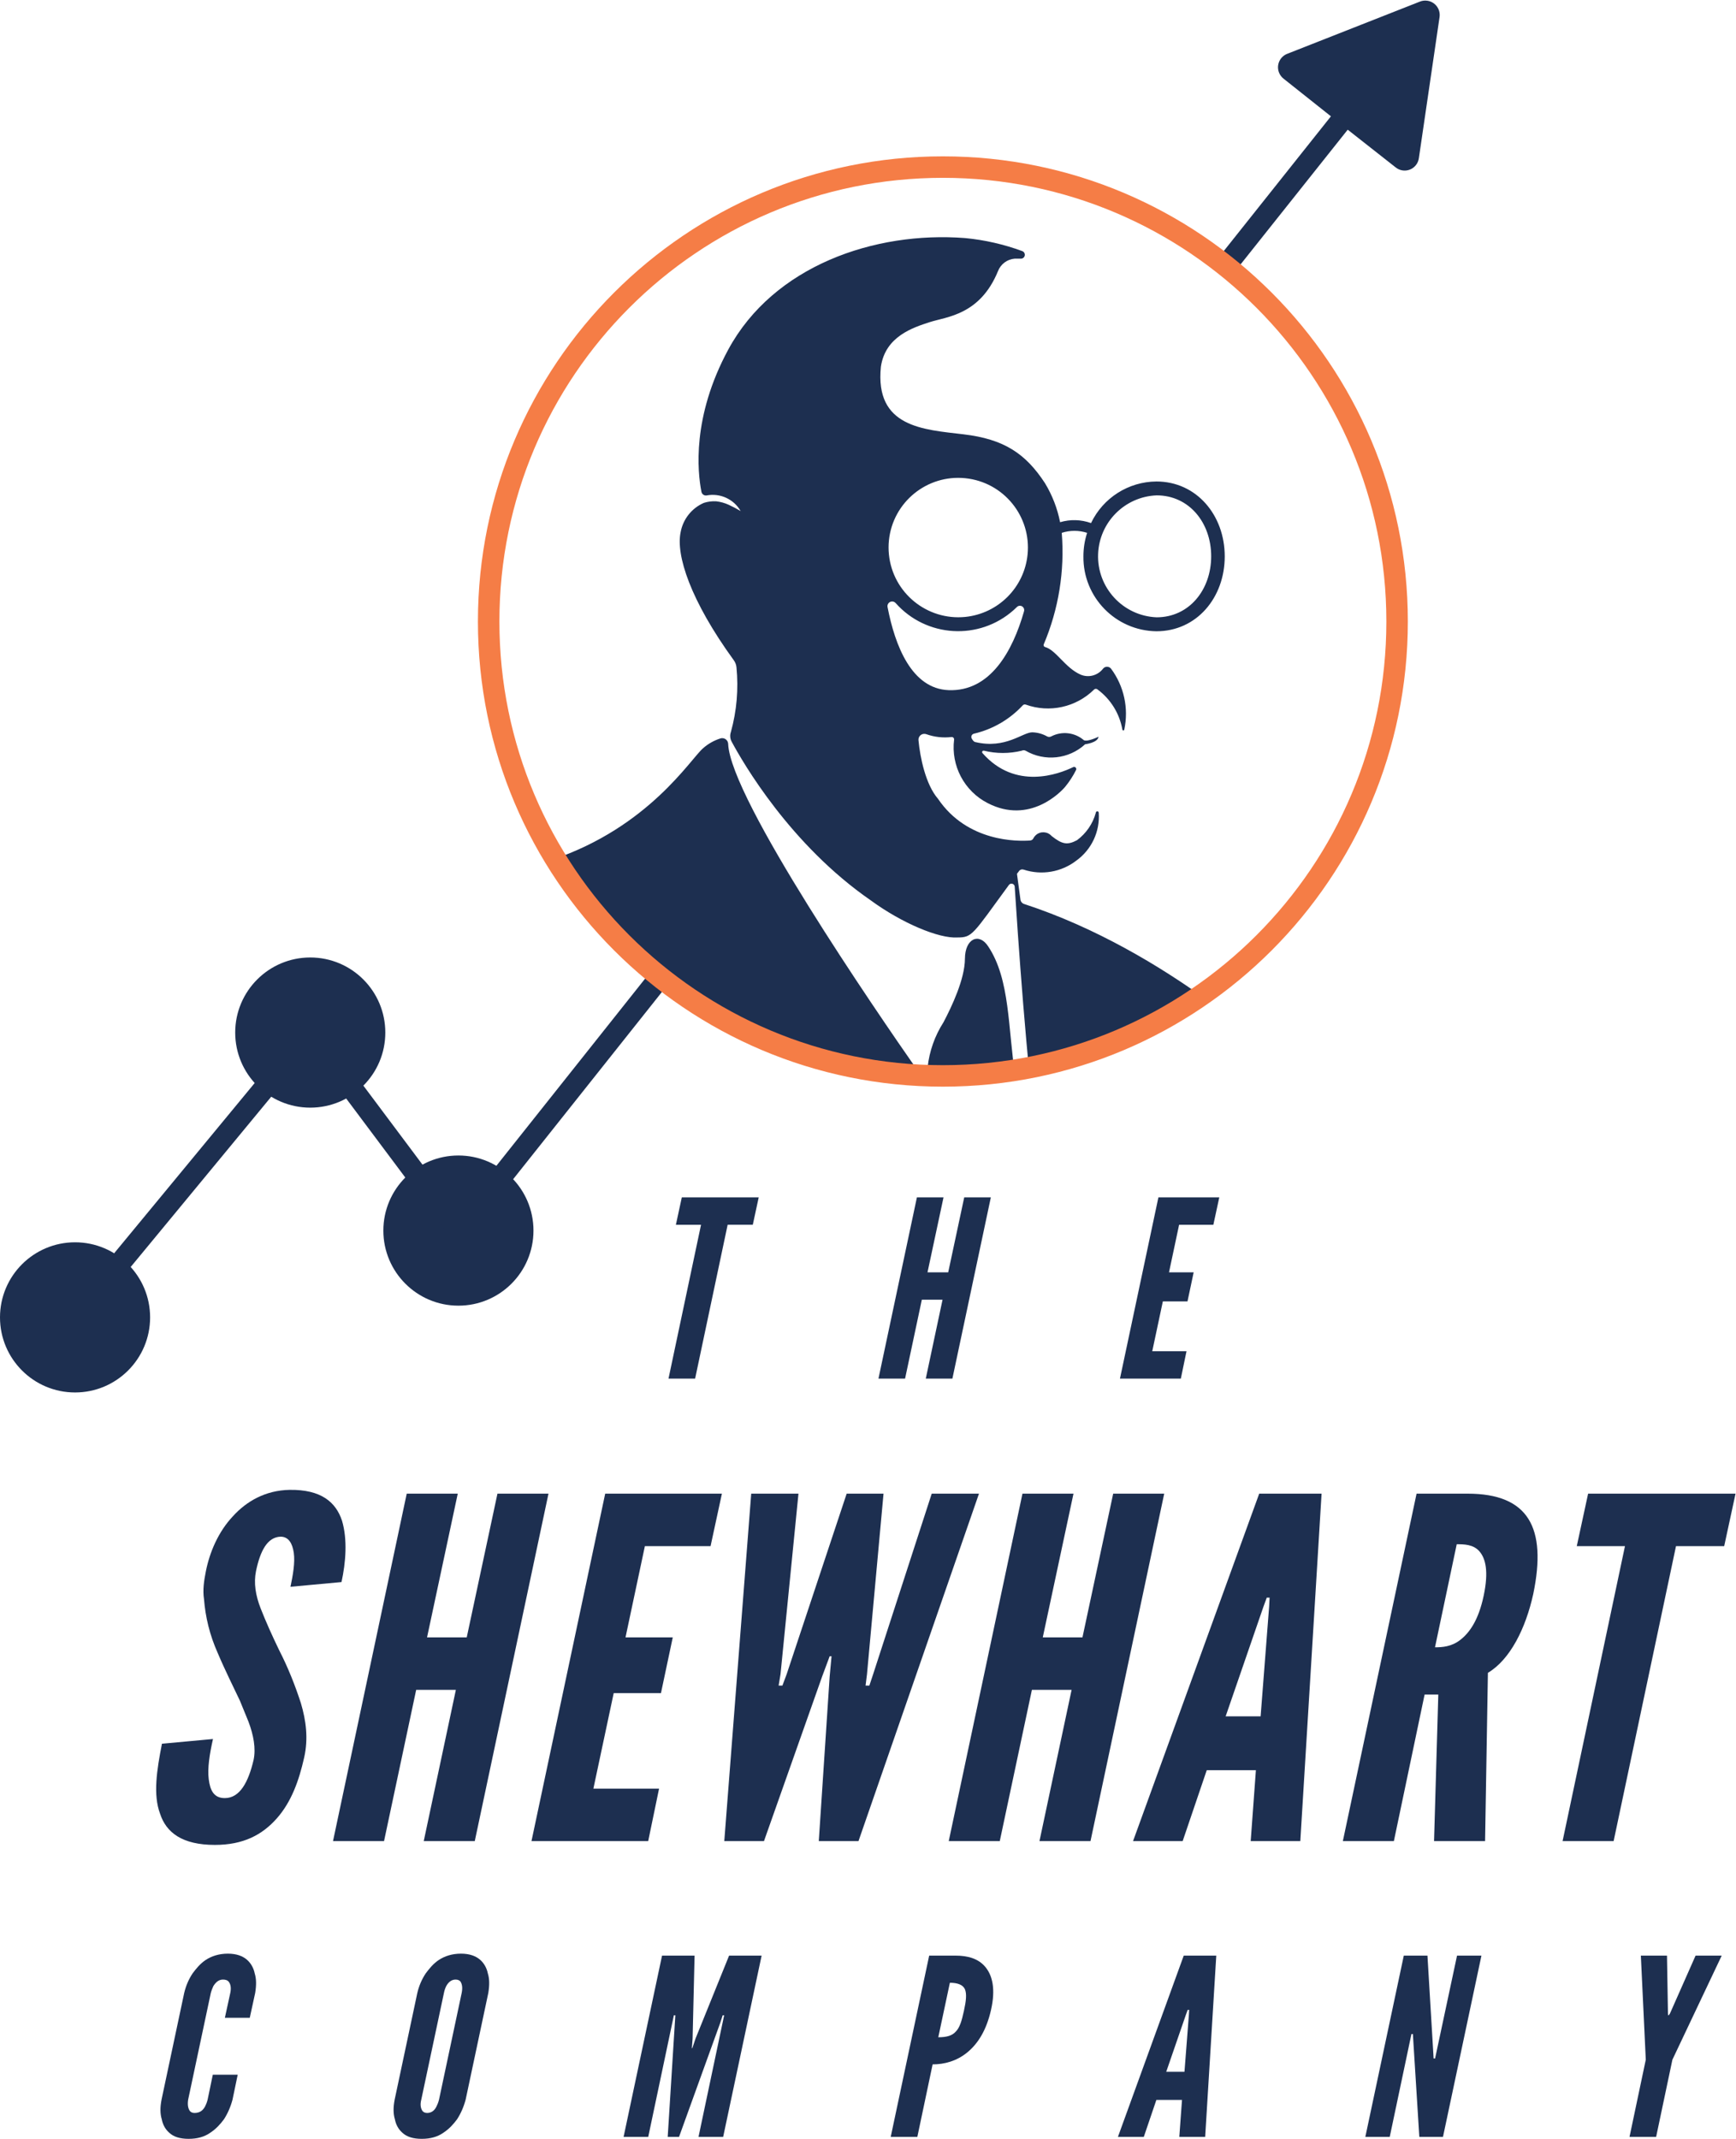 <svg xmlns:dc="http://purl.org/dc/elements/1.1/" xmlns:cc="http://creativecommons.org/ns#" xmlns:rdf="http://www.w3.org/1999/02/22-rdf-syntax-ns#" xmlns:svg="http://www.w3.org/2000/svg" xmlns="http://www.w3.org/2000/svg" xmlns:sodipodi="http://sodipodi.sourceforge.net/DTD/sodipodi-0.dtd" xmlns:inkscape="http://www.inkscape.org/namespaces/inkscape" id="svg2" xml:space="preserve" width="237.107" height="292" viewBox="0 0 237.107 292" sodipodi:docname="Logo Shewhart basis.eps"><defs id="defs6"><clipPath clipPathUnits="userSpaceOnUse" id="clipPath32"><path d="m 966.105,2019.42 c 257.025,0 465.395,-208.37 465.395,-465.4 0,-257.04 -208.37,-465.4 -465.395,-465.4 -257.039,0 -465.406,208.36 -465.406,465.4 0,257.03 208.367,465.4 465.406,465.4 z" id="path30"></path></clipPath></defs><g id="g10" inkscape:groupmode="layer" inkscape:label="ink_ext_XXXXXX" transform="matrix(1.333,0,0,-1.333,0,292)"><g id="g12" transform="scale(0.1)"><path d="m 1454.9,2188.92 -136,-53.5 c -7.61,-2.97 -11.38,-11.55 -8.41,-19.17 0.96,-2.45 2.55,-4.6 4.61,-6.23 l 48.6,-38.6 -116.5,-146.4 c 5.8,-4.5 11.6,-9 17.2,-13.7 l 116.5,146.4 49.1,-38.6 c 6.32,-5.11 15.57,-4.13 20.67,2.19 1.68,2.07 2.76,4.57 3.13,7.21 l 21.2,144.5 c 1.18,8.09 -4.41,15.6 -12.5,16.78 -2.57,0.38 -5.19,0.08 -7.6,-0.88" style="fill:#1d2f50;fill-opacity:1;fill-rule:nonzero;stroke:none" id="path14"></path><path d="M 667.797,1196.82 461.098,936.809 c -3.633,-4.86 -2.637,-11.75 2.23,-15.387 4.656,-3.473 11.215,-2.731 14.973,1.687 L 685,1183.12 c -5.801,4.5 -11.602,9 -17.203,13.7" style="fill:#1d2f50;fill-opacity:1;fill-rule:nonzero;stroke:none" id="path16"></path><path d="m 317.898,1209.92 c 42.473,0 76.903,-34.43 76.903,-76.9 0,-42.47 -34.43,-76.9 -76.903,-76.9 -42.468,0 -76.898,34.43 -76.898,76.9 0,42.47 34.43,76.9 76.898,76.9" style="fill:#1d2f50;fill-opacity:1;fill-rule:nonzero;stroke:none" id="path18"></path><path d="m 469.703,1007.12 c 42.469,0 76.899,-34.44 76.899,-76.909 0,-42.473 -34.43,-76.891 -76.899,-76.891 -42.473,0 -76.906,34.418 -76.906,76.891 0,42.469 34.433,76.909 76.906,76.909" style="fill:#1d2f50;fill-opacity:1;fill-rule:nonzero;stroke:none" id="path20"></path><path d="m 76.898,918.219 c 42.473,0 76.903,-34.43 76.903,-76.899 0,-42.468 -34.43,-76.898 -76.903,-76.898 C 34.43,764.422 0,798.852 0,841.32 c 0,42.469 34.43,76.899 76.898,76.899" style="fill:#1d2f50;fill-opacity:1;fill-rule:nonzero;stroke:none" id="path22"></path><path d="M 77.004,841.32 317.898,1133.02 469.703,930.211" style="fill:none;stroke:#1d2f50;stroke-width:22;stroke-linecap:butt;stroke-linejoin:miter;stroke-miterlimit:10;stroke-dasharray:none;stroke-opacity:1" id="path24"></path><g id="g26"><g id="g28" clip-path="url(#clipPath32)"><path d="m 909.398,1568.82 c -0.503,2.6 1.204,5.12 3.805,5.62 1.66,0.33 3.367,-0.26 4.496,-1.52 31.367,-35.37 85.471,-38.62 120.841,-7.25 1.11,0.99 2.2,2.01 3.26,3.05 1.65,1.79 4.43,1.9 6.22,0.25 1.28,-1.18 1.74,-3.01 1.18,-4.65 -11.7,-40.91 -34.6,-82.2 -77.196,-80.6 -38.004,1.39 -55,45.7 -62.606,85.1 z m 1.403,68.2 c 4.012,39.23 39.07,67.77 78.301,63.75 39.228,-4.01 67.778,-39.07 63.758,-78.3 -3.45,-33.68 -30.08,-60.3 -63.758,-63.75 -39.293,-3.95 -74.344,24.69 -78.301,63.98 -0.481,4.76 -0.481,9.56 0,14.32 z m 274.299,46.19 c 33.3,0 55.9,-27.99 55.9,-62.39 0,-34.4 -22.6,-62.5 -55.9,-62.5 -34.49,1.38 -61.33,30.46 -59.95,64.95 1.31,32.55 27.4,58.64 59.95,59.94 z m -135.8,-418.49 c -1.96,0.6 -3.4,2.27 -3.7,4.3 l -3.6,26.6 2.2,2.9 c 1.05,1.44 2.93,2 4.6,1.4 18.42,-6.07 38.64,-2.63 54,9.2 15.64,11.24 24.34,29.78 23,49 0,0.83 -0.67,1.5 -1.5,1.5 -0.83,0 -1.5,-0.67 -1.5,-1.5 -3.1,-11.26 -9.9,-21.16 -19.3,-28.1 -10,-5.3 -15.3,-4.11 -26,4.3 -4.17,4.71 -11.38,5.15 -16.09,0.98 -1.02,-0.9 -1.87,-1.98 -2.51,-3.18 -0.58,-1.39 -1.9,-2.32 -3.4,-2.4 -12.8,-0.9 -64.199,-1.8 -94.395,42.7 -12.707,14.6 -18.406,42.6 -20.007,60 -0.301,3.29 2.125,6.22 5.425,6.52 0.875,0.09 1.754,-0.03 2.579,-0.32 8.261,-2.95 17.089,-3.95 25.8,-2.91 1.309,0.18 2.52,-0.75 2.688,-2.07 0.027,-0.17 0.027,-0.35 0.008,-0.52 -3.36,-26.86 10.476,-52.94 34.602,-65.2 42.8,-21.9 74.7,11.4 79.2,16.8 4.37,5.33 8.12,11.13 11.2,17.3 0.49,1.11 -0.01,2.41 -1.13,2.9 -0.56,0.24 -1.21,0.24 -1.77,0 -14.8,-7.2 -59.3,-24.01 -93,14.3 -0.57,0.6 -0.55,1.55 0.06,2.12 0.35,0.34 0.86,0.48 1.34,0.38 12.78,-3.15 26.13,-3.15 38.9,0 1.19,0.59 2.6,0.59 3.8,0 19.61,-11.42 44.38,-8.75 61.1,6.6 0,0 12.8,1.4 13.7,7.7 0,0 -10.9,-5.4 -15,-3.6 -9.31,8.05 -22.59,9.59 -33.5,3.9 -1.32,-0.7 -2.88,-0.7 -4.2,0 -4.65,2.62 -9.86,4.06 -15.2,4.2 -10,0 -27.3,-17.31 -58.298,-10 0,0 -1.804,0 -3.699,3.6 -0.937,1.63 -0.359,3.7 1.27,4.64 0.285,0.17 0.605,0.28 0.925,0.36 19.192,4.46 36.602,14.56 50.002,29 0.76,0.89 2,1.2 3.1,0.8 24.35,-8.76 51.57,-2.76 70,15.4 1.01,1.02 2.65,1.03 3.68,0.02 0.01,0 0.01,-0.02 0.02,-0.02 13.35,-9.91 22.4,-24.54 25.3,-40.91 0,-0.55 0.45,-0.99 1.01,-0.98 0.54,0 0.98,0.44 0.99,0.98 4.63,21.77 -0.33,44.46 -13.6,62.3 -1.86,2.27 -5.2,2.6 -7.46,0.75 -0.27,-0.22 -0.52,-0.47 -0.74,-0.75 -5.38,-7.04 -14.84,-9.55 -23,-6.09 -15.8,6.9 -25.2,25.3 -36.5,28.3 -1.06,0.31 -1.66,1.44 -1.33,2.49 0.01,0.04 0.01,0.07 0.03,0.11 15.31,36.05 21.65,75.27 18.5,114.3 8.45,2.73 17.55,2.73 26,0 -2.54,-7.78 -3.82,-15.92 -3.8,-24.11 -0.5,-41.82 32.98,-76.14 74.8,-76.69 41.2,0 70,34.4 70,76.69 0,42.31 -29,76.71 -70,76.71 -28.65,-0.2 -54.67,-16.74 -67,-42.6 -10.2,3.66 -21.31,3.98 -31.7,0.89 -2.78,14.15 -8.03,27.69 -15.5,40 -20,30.61 -42.3,45.11 -83.298,50 -41,4.91 -91.203,6.9 -84.804,69.31 4.605,31 32.8,40 50,45.6 17.207,5.6 51.502,7.1 70.002,52.3 2.77,7.14 9.37,12.07 17,12.7 2,0 4.2,0 6.5,0 2.21,0.01 3.99,1.81 3.98,4.02 -0.01,1.61 -0.99,3.06 -2.48,3.68 -18.91,6.98 -38.64,11.49 -58.705,13.4 -92.797,7.2 -196.297,-28.51 -242.696,-114.2 -37.398,-69.1 -31.496,-125.4 -27.5,-145.6 0.457,-2.49 2.801,-4.17 5.301,-3.8 13.855,2.68 27.887,-3.76 34.902,-16 -4.015,2.39 -8.156,4.56 -12.402,6.5 -4.023,1.82 -8.312,3.01 -12.699,3.5 -4.266,0.24 -8.531,-0.3 -12.602,-1.6 v 0 c -12.433,-5.41 -21.359,-16.66 -23.797,-30 -5,-23.5 10,-70 54.399,-131.1 1.582,-2.13 2.551,-4.65 2.801,-7.3 2.199,-22.23 0.269,-44.67 -5.7,-66.21 -1.168,-3.29 -0.879,-6.92 0.801,-10 11.598,-21.59 60,-105.49 142.5,-162.5 32.301,-23.59 69.992,-39.19 88.695,-37.99 15.497,0 15.403,2.6 52.802,53.7 1.05,1.49 3.1,1.86 4.59,0.81 0.83,-0.57 1.35,-1.5 1.41,-2.51 2.5,-39.4 13,-195.9 22.8,-252.6 0.22,-1.31 -0.65,-2.55 -1.96,-2.77 -1.04,-0.18 -2.06,0.34 -2.54,1.27 -8.66,19.08 -14.62,39.27 -17.7,60 -7.7,49.2 -5.1,99 -27.8,133 -9.3,14.3 -23.699,8.1 -23.801,-12.7 -0.094,-20.8 -13.601,-49.2 -22,-65.1 -8.855,-13.81 -14.402,-29.49 -16.203,-45.8 -0.223,-3.25 -3.039,-5.71 -6.293,-5.48 -1.762,0.13 -3.383,1.03 -4.402,2.48 -41.5,59.4 -191.5,277.6 -193.703,334 -0.141,3.36 -2.989,5.98 -6.352,5.83 -0.598,-0.03 -1.183,-0.14 -1.75,-0.33 -6.496,-2.07 -12.492,-5.48 -17.598,-10 C 707.5,1413.21 665,1343.52 565.801,1310.02 l 70,-210 74.898,-54.4 154.399,-63.901 240.002,4 156.3,15.501 49.1,104.9 c 0,0 -113.2,110.3 -261.2,158.6" style="fill:#1d2f50;fill-opacity:1;fill-rule:nonzero;stroke:none" id="path34"></path></g></g><path d="m 966.105,2019.42 c 257.025,0 465.395,-208.37 465.395,-465.4 0,-257.04 -208.37,-465.4 -465.395,-465.4 -257.039,0 -465.406,208.36 -465.406,465.4 0,257.03 208.367,465.4 465.406,465.4 z" style="fill:none;stroke:#f57d46;stroke-width:10;stroke-linecap:butt;stroke-linejoin:miter;stroke-miterlimit:10;stroke-dasharray:none;stroke-opacity:1" id="path36"></path><path d="m 966.105,2019.42 c 257.025,0 465.395,-208.37 465.395,-465.4 0,-257.04 -208.37,-465.4 -465.395,-465.4 -257.039,0 -465.406,208.36 -465.406,465.4 0,257.03 208.367,465.4 465.406,465.4 z" style="fill:none;stroke:#f57d46;stroke-width:22;stroke-linecap:butt;stroke-linejoin:miter;stroke-miterlimit:10;stroke-dasharray:none;stroke-opacity:1" id="path38"></path><path d="m 692.539,936.199 6.066,28.039 h 78.79 l -6.063,-28.039 H 745.57 L 712.234,778.621 h -27.269 l 33.336,157.578 h -25.762" style="fill:#1d2f50;fill-opacity:1;fill-rule:nonzero;stroke:none" id="path40"></path><path d="m 965.754,859.43 h -21.219 l -17.172,-80.809 h -27.269 l 39.394,185.617 h 27.27 l -16.414,-76.777 h 21.211 l 16.414,76.777 h 27.271 L 975.852,778.621 h -27.274 l 17.176,80.809" style="fill:#1d2f50;fill-opacity:1;fill-rule:nonzero;stroke:none" id="path42"></path><path d="m 1186.93,964.238 h 62.38 l -6.07,-28.039 h -35.1 l -10.35,-48.738 h 25.26 l -6.32,-29.801 h -25.26 l -10.85,-51.012 h 35.1 l -5.81,-28.027 h -62.37 l 39.39,185.617" style="fill:#1d2f50;fill-opacity:1;fill-rule:nonzero;stroke:none" id="path44"></path><path d="M 243.551,65.66 238.246,40.148 C 236.227,32.578 233.191,25.762 229.41,19.949 225.621,14.898 221.328,10.109 215.52,6.32 209.457,2.02 202.133,0 193.297,0 184.457,0 177.891,2.02 173.344,6.32 169.055,10.109 166.777,14.898 165.766,19.949 164,25.762 164,32.32 165.52,40.148 L 188.75,149.5 c 1.77,7.32 4.547,13.891 8.586,19.949 3.785,5.051 7.828,10.102 13.637,13.891 5.808,3.789 13.382,6.32 22.472,6.32 9.094,0 15.407,-2.531 19.7,-6.32 4.293,-3.789 6.82,-8.84 7.828,-13.891 1.765,-5.558 1.765,-12.121 0.507,-19.949 l -5.558,-25.512 h -25.508 l 5.559,25.512 c 1.007,4.801 0.507,8.84 -1.77,11.609 -1.012,1.27 -3.027,2.02 -5.805,2.02 -4.8,0 -7.832,-3.527 -9.847,-6.809 -0.758,-1.769 -1.77,-4.05 -2.531,-6.82 L 192.789,40.148 c -0.758,-4.797 -0.25,-8.828 1.766,-11.617 1.011,-1.262 2.531,-2.02 4.8,-2.02 5.809,0 8.836,3.039 10.86,6.828 0.758,1.512 1.765,3.781 2.523,6.809 l 5.305,25.512 h 25.508" style="fill:#1d2f50;fill-opacity:1;fill-rule:nonzero;stroke:none" id="path46"></path><path d="m 473.066,149.5 c 1.012,5.051 0.508,8.84 -1.257,11.609 -1.012,1.27 -2.782,2.02 -5.055,2.02 -4.797,0 -7.828,-3.527 -9.598,-6.809 -1.008,-2.019 -1.765,-4.3 -2.273,-6.82 L 431.648,40.148 c -1.257,-4.797 -0.753,-8.828 1.266,-11.617 1.012,-1.262 2.524,-2.02 4.801,-2.02 4.797,0 7.828,3.039 9.594,6.828 0.757,1.512 1.769,3.781 2.527,6.809 z M 477.109,40.148 C 475.09,32.578 472.055,25.762 468.27,19.949 464.48,14.898 460.191,10.109 454.379,6.32 448.32,2.02 440.996,0 432.156,0 c -8.836,0 -15.402,2.02 -19.949,6.32 -4.293,3.789 -6.566,8.578 -7.578,13.629 -1.77,5.812 -1.77,12.371 -0.25,20.199 L 427.613,149.5 c 1.766,7.32 4.543,13.891 8.582,19.949 3.789,5.051 7.832,10.102 13.641,13.891 5.809,3.789 13.383,6.32 22.473,6.32 9.093,0 15.406,-2.531 19.699,-6.32 4.293,-3.789 6.82,-8.84 7.828,-13.891 1.766,-5.558 1.766,-12.121 0.508,-19.949 L 477.109,40.148" style="fill:#1d2f50;fill-opacity:1;fill-rule:nonzero;stroke:none" id="path48"></path><path d="m 684.148,2.02 7.329,116.671 0.503,7.829 h -1.515 L 664.203,2.02 H 638.949 L 678.344,187.629 h 33.336 l -2.024,-84.848 -0.754,-9.851 h 0.5 l 3.289,9.851 34.34,84.848 h 33.336 L 740.973,2.02 H 715.719 L 741.98,126.52 h -1.511 L 737.938,118.691 695.766,2.02 h -11.618" style="fill:#1d2f50;fill-opacity:1;fill-rule:nonzero;stroke:none" id="path50"></path><path d="m 961.387,104.039 c 8.34,0 14.148,1.512 17.937,5.813 4.035,4.039 6.059,10.859 8.332,21.207 2.278,10.351 3.028,17.421 1.004,22.23 -2.019,4.289 -7.066,6.563 -15.398,6.563 z m -9.336,83.59 h 27.273 c 11.867,0 22.976,-2.777 30.306,-11.617 7.32,-8.832 10.6,-22.723 5.8,-43.93 -4.8,-21.223 -13.63,-34.863 -24.492,-43.691 -10.86,-8.84 -23.489,-12.121 -35.352,-12.121 L 939.926,2.02 h -27.27 L 952.051,187.629" style="fill:#1d2f50;fill-opacity:1;fill-rule:nonzero;stroke:none" id="path52"></path><path d="m 1218.18,127.27 0.26,4.812 h -1.52 l -1.76,-4.812 -20.21,-58.579 h 18.69 z M 1145.46,2.02 1212.88,187.629 h 33.34 L 1234.85,2.02 h -26.51 l 2.77,37.879 h -26.26 L 1171.97,2.02 h -26.51" style="fill:#1d2f50;fill-opacity:1;fill-rule:nonzero;stroke:none" id="path54"></path><path d="m 1448.21,98.738 -0.5,8.582 h -1.52 L 1423.96,2.02 h -25 l 39.4,185.609 h 24.25 l 5.8,-96.719 0.51,-8.59 h 1.51 l 22.48,105.309 h 25 L 1478.52,2.02 h -24.25 l -6.06,96.719" style="fill:#1d2f50;fill-opacity:1;fill-rule:nonzero;stroke:none" id="path56"></path><path d="m 1709.03,128.289 0.26,-1.769 h 0.5 l 1.26,1.769 26.27,59.34 h 26.77 L 1713.58,81.059 1696.91,2.02 h -27.27 l 16.67,79.039 -5.05,106.57 h 26.77 l 1,-59.34" style="fill:#1d2f50;fill-opacity:1;fill-rule:nonzero;stroke:none" id="path58"></path><path d="m 297.629,565.398 c 2.422,11.622 4.844,24.704 3.387,34.864 -1.45,9.679 -5.328,16.457 -13.555,16.457 -13.559,-0.481 -20.82,-14.52 -25.176,-35.34 -2.422,-12.098 -0.488,-24.688 4.84,-38.258 5.324,-13.551 11.621,-27.59 18.883,-42.59 9.195,-17.922 16.465,-36.32 22.269,-54.23 5.328,-17.922 7.746,-36.321 3.395,-55.692 -5.328,-23.718 -13.078,-45.5 -28.082,-62.449 -15.012,-16.941 -34.379,-27.121 -63.43,-27.121 -33.406,0 -49.867,12.59 -56.16,31.973 -7.262,19.359 -3.391,44.539 1.938,71.648 l 52.285,4.84 c -3.387,-15.012 -5.805,-30.02 -4.356,-41.148 1.449,-11.622 5.328,-19.372 16.461,-19.372 15.492,0 24.207,16.461 29.535,39.211 2.422,11.618 0,25.188 -5.328,39.219 -1.449,3.391 -2.902,7.27 -4.355,10.649 -1.453,3.39 -2.907,7.269 -4.36,10.66 -3.386,7.25 -7.261,15.011 -11.132,23.23 -3.875,8.231 -7.75,16.473 -11.622,25.672 -8.23,18.391 -12.586,36.789 -14.043,55.188 -1.449,9.203 0,18.89 1.938,28.57 3.875,19.359 12.59,40.18 27.598,56.16 14.043,15.5 33.41,26.633 58.101,27.121 32.438,0.469 47.445,-12.59 53.738,-31.48 5.813,-19.36 3.875,-43.078 -0.48,-62.942 l -52.289,-4.84" style="fill:#1d2f50;fill-opacity:1;fill-rule:nonzero;stroke:none" id="path60"></path><path d="M 467.094,459.852 H 426.426 L 393.5,304.922 h -52.289 l 75.531,355.859 h 52.285 L 437.559,513.59 h 40.668 l 31.476,147.191 h 52.285 L 486.461,304.922 h -52.289 l 32.922,154.93" style="fill:#1d2f50;fill-opacity:1;fill-rule:nonzero;stroke:none" id="path62"></path><path d="M 620.098,660.781 H 739.684 L 728.063,607.039 H 660.766 L 640.914,513.59 h 48.418 L 677.227,456.461 H 628.809 L 607.992,358.66 h 67.297 l -11.133,-53.738 h -119.59 l 75.532,355.859" style="fill:#1d2f50;fill-opacity:1;fill-rule:nonzero;stroke:none" id="path64"></path><path d="m 782.789,304.922 h -40.672 l 27.602,355.859 h 48.41 L 799.73,475.832 797.797,464.211 h 3.875 l 4.351,11.621 61.493,184.949 h 37.761 l -16.941,-184.949 -1.457,-11.621 h 3.879 l 3.871,11.621 60.027,184.949 h 48.424 L 879.617,304.922 h -40.668 l 11.141,168.488 1.93,20.82 h -1.93 l -7.75,-20.82 -59.551,-168.488" style="fill:#1d2f50;fill-opacity:1;fill-rule:nonzero;stroke:none" id="path66"></path><path d="m 1097.99,459.852 h -40.68 l -32.92,-154.93 h -52.288 l 75.538,355.859 h 52.28 L 1068.45,513.59 h 40.67 l 31.48,147.191 h 52.28 l -75.53,-355.859 h -52.29 l 32.93,154.93" style="fill:#1d2f50;fill-opacity:1;fill-rule:nonzero;stroke:none" id="path68"></path><path d="m 1300.38,545.07 0.48,9.2 h -2.9 l -3.39,-9.2 -38.74,-112.332 h 35.83 z m -139.44,-240.148 129.27,355.859 h 63.91 l -21.79,-355.859 h -50.84 l 5.33,72.629 h -50.36 l -24.68,-72.629 h -50.84" style="fill:#1d2f50;fill-opacity:1;fill-rule:nonzero;stroke:none" id="path70"></path><path d="m 1470.33,503.43 c 7.26,0 16.95,0.48 26.14,7.742 9.2,7.269 18.4,19.848 23.73,45.027 5.33,25.18 1.93,38.25 -4.36,45.512 -6.3,7.258 -15.98,7.258 -23.24,7.258 z m -0.97,-198.508 4.36,150.09 h -14.04 l -31.48,-150.09 h -52.28 l 75.53,355.859 h 52.28 c 62.46,0 81.35,-34.859 67.31,-102.652 -7.75,-35.34 -23.73,-67.289 -46.49,-80.848 l -2.9,-172.359 h -52.29" style="fill:#1d2f50;fill-opacity:1;fill-rule:nonzero;stroke:none" id="path72"></path><path d="m 1615.6,607.039 11.62,53.742 h 151.05 l -11.62,-53.742 h -49.38 l -63.91,-302.117 h -52.3 l 63.92,302.117 h -49.38" style="fill:#1d2f50;fill-opacity:1;fill-rule:nonzero;stroke:none" id="path74"></path></g></g></svg>